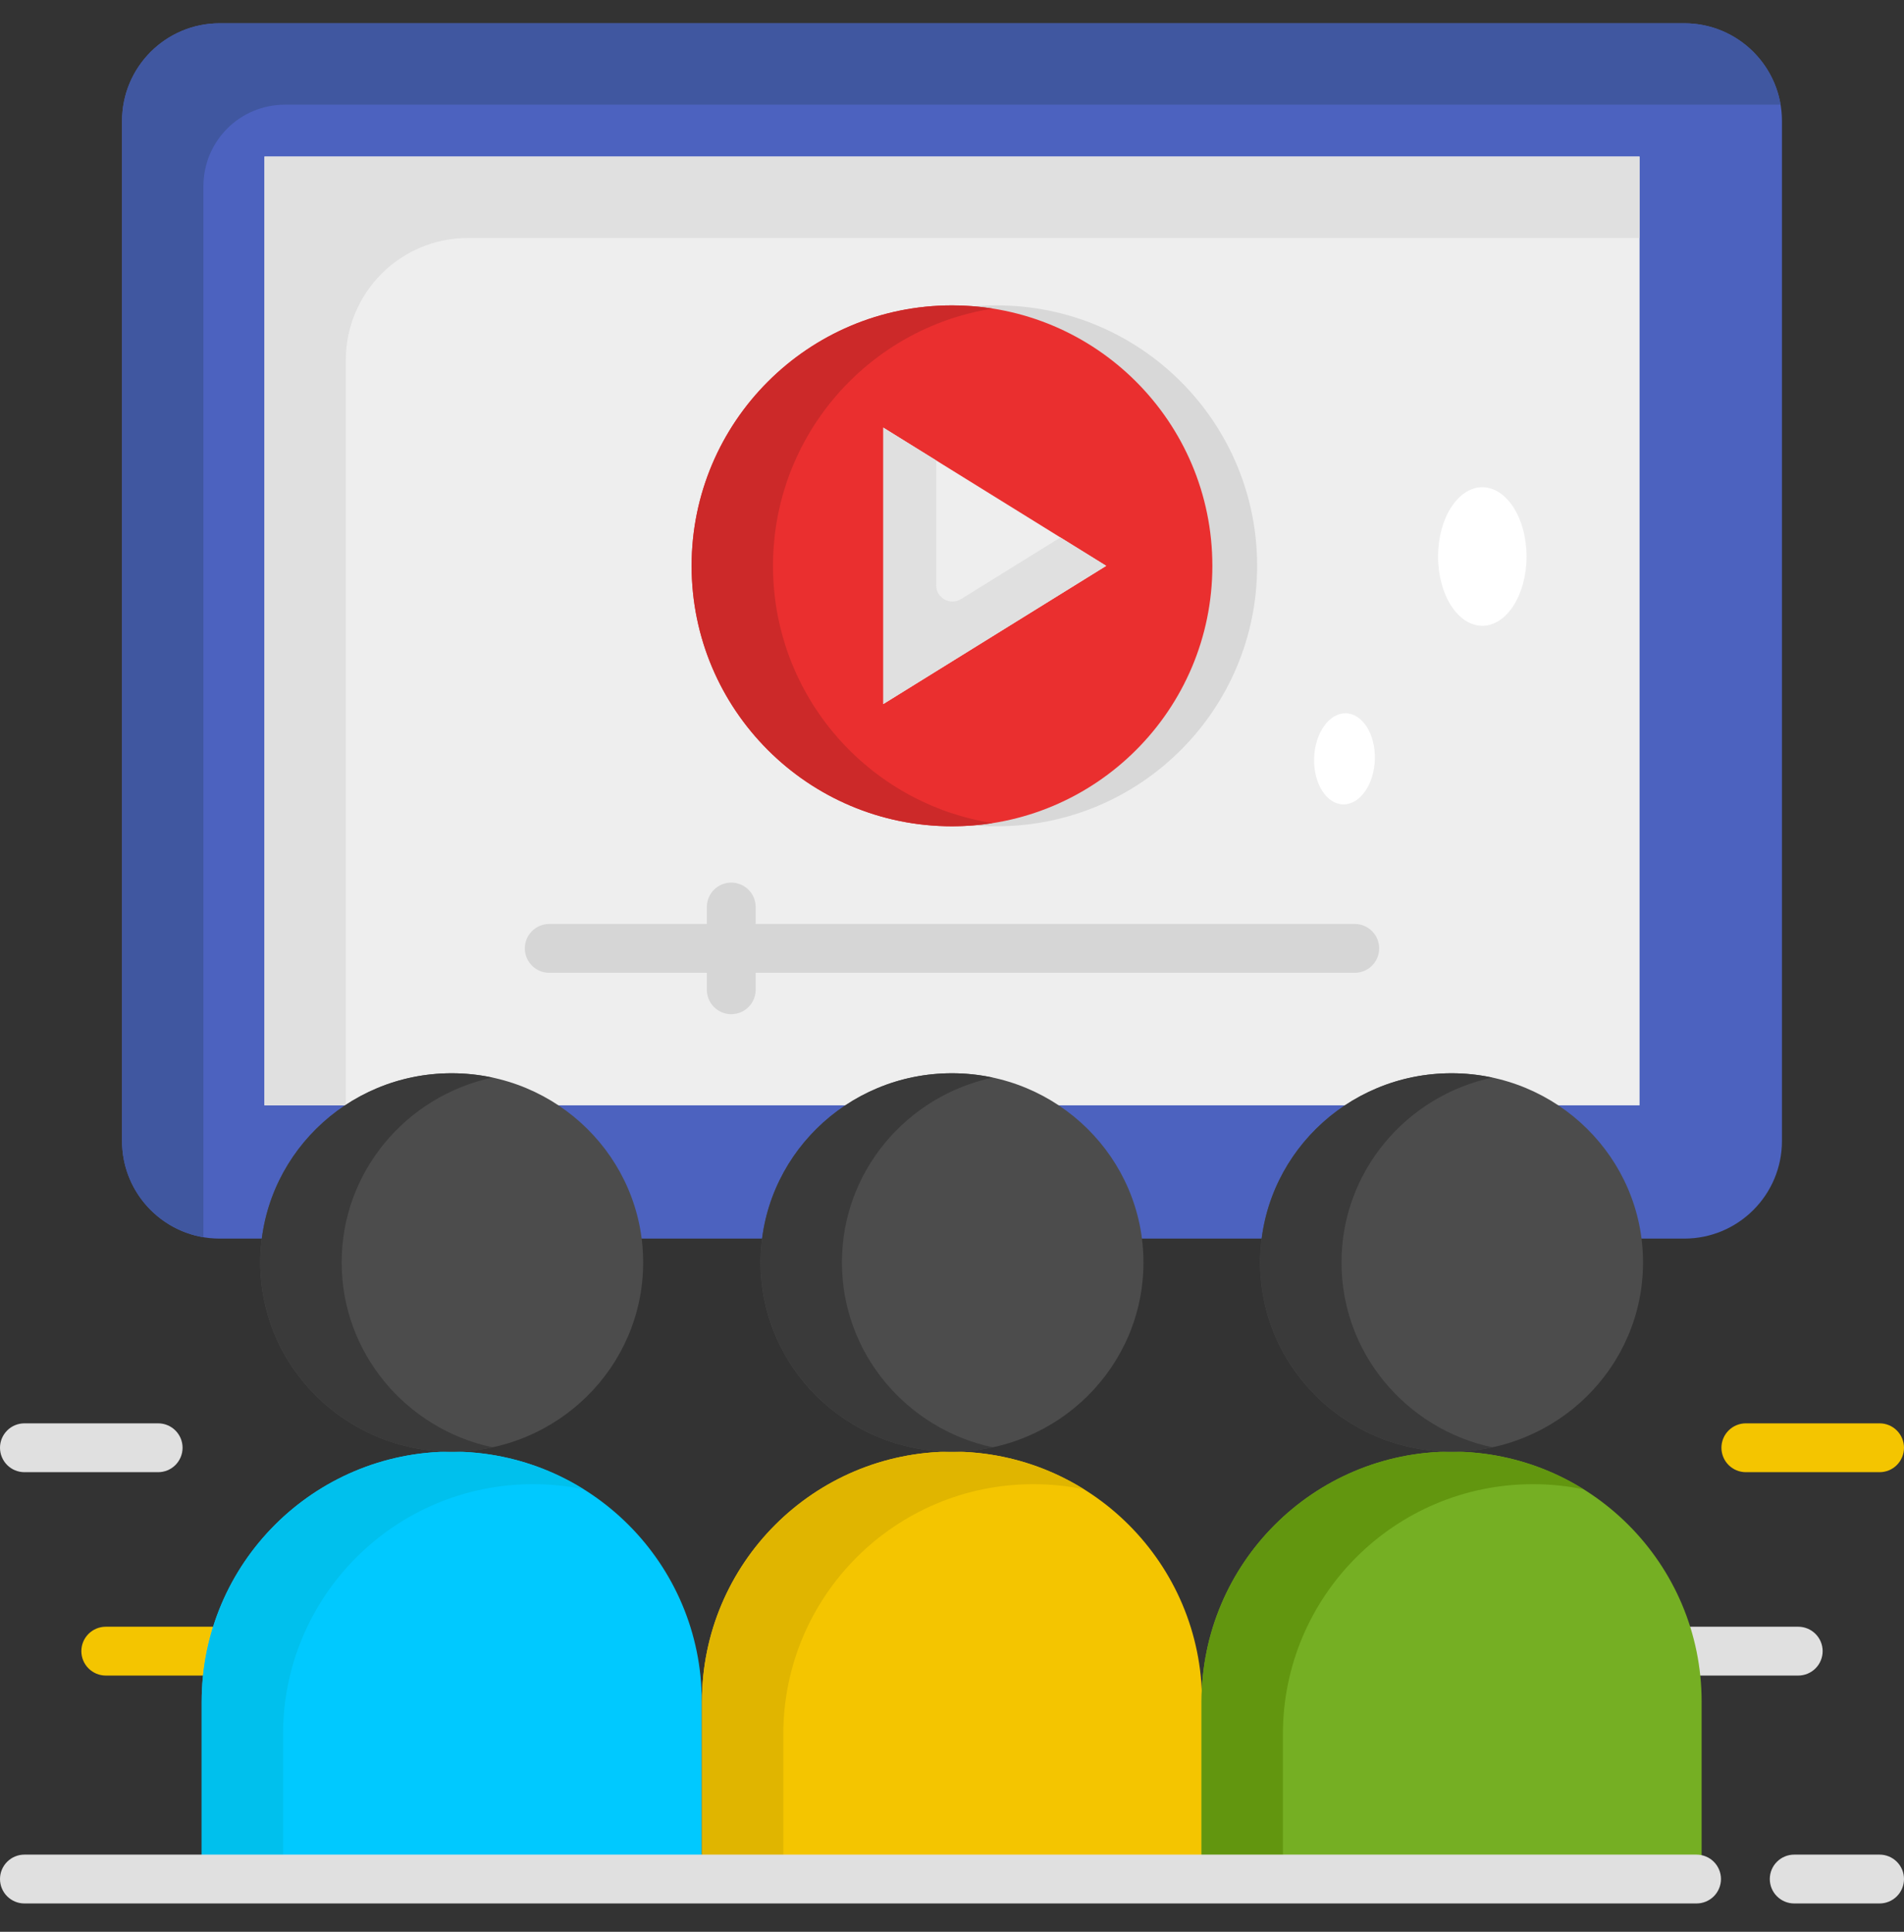 <svg width="70" height="71" viewBox="0 0 70 71" fill="none" xmlns="http://www.w3.org/2000/svg">
<rect x="0" y="0" width="70" height="71" fill="#333333" stroke="none"/>
<g clip-path="url(#clip0_402_9804)">
<path d="M10.302 61.583H3.889C3.651 61.583 3.423 61.488 3.254 61.32C3.086 61.152 2.991 60.923 2.991 60.685C2.991 60.447 3.086 60.219 3.254 60.051C3.423 59.883 3.651 59.788 3.889 59.788H10.302C10.54 59.788 10.768 59.883 10.936 60.051C11.105 60.219 11.199 60.447 11.199 60.685C11.199 60.923 11.105 61.152 10.936 61.32C10.768 61.488 10.54 61.583 10.302 61.583Z" fill="#F4C500"/>
<path d="M5.815 54.108H0.897C0.659 54.108 0.431 54.013 0.263 53.845C0.095 53.676 0 53.448 0 53.21C0 52.972 0.095 52.744 0.263 52.576C0.431 52.407 0.659 52.313 0.897 52.313H5.815C6.053 52.313 6.281 52.407 6.449 52.576C6.618 52.744 6.712 52.972 6.712 53.21C6.712 53.448 6.618 53.676 6.449 53.845C6.281 54.013 6.053 54.108 5.815 54.108ZM66.111 61.583H59.698C59.46 61.583 59.232 61.488 59.064 61.32C58.895 61.152 58.801 60.923 58.801 60.685C58.801 60.447 58.895 60.219 59.064 60.051C59.232 59.883 59.46 59.788 59.698 59.788H66.111C66.349 59.788 66.577 59.883 66.746 60.051C66.914 60.219 67.009 60.447 67.009 60.685C67.009 60.923 66.914 61.152 66.746 61.32C66.577 61.488 66.349 61.583 66.111 61.583Z" fill="#E0E0E0"/>
<path d="M69.103 54.108H64.185C63.947 54.108 63.719 54.013 63.551 53.845C63.382 53.676 63.288 53.448 63.288 53.21C63.288 52.972 63.382 52.744 63.551 52.576C63.719 52.407 63.947 52.313 64.185 52.313H69.103C69.341 52.313 69.569 52.407 69.737 52.576C69.905 52.744 70 52.972 70 53.21C70 53.448 69.905 53.676 69.737 53.845C69.569 54.013 69.341 54.108 69.103 54.108Z" fill="#F4C500"/>
<path d="M61.923 45.523H8.077C6.094 45.523 4.487 43.916 4.487 41.934V4.446C4.487 2.464 6.094 0.856 8.077 0.856H61.923C63.906 0.856 65.513 2.464 65.513 4.446V41.934C65.513 43.916 63.906 45.523 61.923 45.523Z" fill="#4C62BF"/>
<path d="M10.47 3.848H65.462C65.177 2.15 63.702 0.856 61.923 0.856H8.077C6.094 0.856 4.487 2.464 4.487 4.446V41.934C4.487 43.712 5.781 45.188 7.479 45.473V6.839C7.479 5.187 8.818 3.848 10.47 3.848Z" fill="#4057A0"/>
<path d="M9.722 5.755H60.278V40.625H9.722V5.755Z" fill="#EEEEEE"/>
<path d="M17.201 8.747H60.278V5.755H9.722V40.625H12.714V13.234C12.714 10.756 14.723 8.747 17.201 8.747Z" fill="#E0E0E0"/>
<path d="M7.414 69.062H25.801V62.546C25.801 57.468 21.685 53.352 16.608 53.352C11.53 53.352 7.414 57.468 7.414 62.546L7.414 69.062Z" fill="#00C9FF"/>
<path d="M10.406 63.742C10.406 58.665 14.522 54.549 19.599 54.549C20.237 54.549 20.859 54.614 21.459 54.737C20.004 53.83 18.323 53.35 16.608 53.352C11.531 53.352 7.415 57.468 7.415 62.546V69.062H10.406V63.742Z" fill="#00C0ED"/>
<path d="M16.608 53.352C20.495 53.352 23.646 50.239 23.646 46.399C23.646 42.559 20.495 39.446 16.608 39.446C12.721 39.446 9.569 42.559 9.569 46.399C9.569 50.239 12.721 53.352 16.608 53.352Z" fill="#4C4C4C"/>
<path d="M12.561 46.399C12.561 43.066 14.935 40.283 18.104 39.605C17.612 39.5 17.111 39.446 16.608 39.446C12.721 39.446 9.57 42.559 9.57 46.399C9.57 50.239 12.721 53.352 16.608 53.352C17.122 53.352 17.622 53.297 18.104 53.194C14.935 52.516 12.561 49.732 12.561 46.399Z" fill="#3A3A3A"/>
<path d="M25.806 69.062H44.193V62.546C44.193 57.468 40.077 53.352 35 53.352C29.922 53.352 25.806 57.468 25.806 62.546V69.062H25.806Z" fill="#F4C500"/>
<path d="M28.798 63.742C28.798 58.665 32.914 54.549 37.992 54.549C38.629 54.549 39.251 54.614 39.852 54.737C38.396 53.83 36.715 53.35 35 53.352C29.923 53.352 25.807 57.468 25.807 62.546V69.062H28.798V63.742Z" fill="#E0B500"/>
<path d="M35 53.352C38.887 53.352 42.039 50.239 42.039 46.399C42.039 42.559 38.887 39.446 35 39.446C31.113 39.446 27.962 42.559 27.962 46.399C27.962 50.239 31.113 53.352 35 53.352Z" fill="#4C4C4C"/>
<path d="M30.953 46.399C30.953 43.066 33.327 40.283 36.496 39.605C36.004 39.5 35.503 39.446 35 39.446C31.113 39.446 27.962 42.559 27.962 46.399C27.962 50.239 31.113 53.352 35 53.352C35.514 53.352 36.014 53.297 36.496 53.194C33.327 52.516 30.953 49.732 30.953 46.399Z" fill="#3A3A3A"/>
<path d="M44.174 69.062H62.56V62.546C62.56 57.468 58.444 53.352 53.367 53.352C48.29 53.352 44.174 57.468 44.174 62.546V69.062H44.174Z" fill="#75AF23"/>
<path d="M47.165 63.742C47.165 58.665 51.281 54.549 56.359 54.549C56.996 54.549 57.618 54.614 58.219 54.737C56.763 53.83 55.082 53.35 53.367 53.352C48.29 53.352 44.174 57.468 44.174 62.546V69.062H47.165V63.742Z" fill="#62960F"/>
<path d="M53.367 53.352C57.255 53.352 60.406 50.239 60.406 46.399C60.406 42.559 57.255 39.446 53.367 39.446C49.48 39.446 46.329 42.559 46.329 46.399C46.329 50.239 49.48 53.352 53.367 53.352Z" fill="#4C4C4C"/>
<path d="M49.32 46.399C49.32 43.066 51.695 40.283 54.863 39.605C54.371 39.5 53.87 39.446 53.367 39.446C49.48 39.446 46.329 42.559 46.329 46.399C46.329 50.239 49.48 53.352 53.367 53.352C53.881 53.352 54.381 53.297 54.863 53.194C51.695 52.516 49.32 49.732 49.32 46.399Z" fill="#3A3A3A"/>
<path d="M69.103 69.959H65.963C65.725 69.959 65.497 69.864 65.329 69.696C65.16 69.528 65.066 69.299 65.066 69.061C65.066 68.823 65.16 68.595 65.329 68.427C65.497 68.259 65.725 68.164 65.963 68.164H69.103C69.341 68.164 69.569 68.259 69.737 68.427C69.905 68.595 70 68.823 70 69.061C70 69.299 69.905 69.528 69.737 69.696C69.569 69.864 69.341 69.959 69.103 69.959ZM62.373 69.959H0.897C0.659 69.959 0.431 69.864 0.263 69.696C0.095 69.528 0 69.299 0 69.061C0 68.823 0.095 68.595 0.263 68.427C0.431 68.259 0.659 68.164 0.897 68.164H62.373C62.611 68.164 62.84 68.259 63.008 68.427C63.176 68.595 63.271 68.823 63.271 69.061C63.271 69.299 63.176 69.528 63.008 69.696C62.84 69.864 62.611 69.959 62.373 69.959Z" fill="#E0E0E0"/>
<path d="M36.645 30.369C41.932 30.369 46.218 26.084 46.218 20.797C46.218 15.51 41.932 11.224 36.645 11.224C31.359 11.224 27.073 15.51 27.073 20.797C27.073 26.084 31.359 30.369 36.645 30.369Z" fill="#D8D8D8"/>
<path d="M35 30.369C40.287 30.369 44.572 26.084 44.572 20.797C44.572 15.51 40.287 11.224 35 11.224C29.713 11.224 25.427 15.51 25.427 20.797C25.427 26.084 29.713 30.369 35 30.369Z" fill="#EA2F2F"/>
<path d="M28.419 20.797C28.419 16.019 31.919 12.059 36.496 11.341C36.001 11.263 35.501 11.224 35 11.224C29.713 11.224 25.427 15.51 25.427 20.797C25.427 26.084 29.713 30.369 35 30.369C35.509 30.369 36.008 30.329 36.496 30.252C31.919 29.534 28.419 25.575 28.419 20.797Z" fill="#CC2929"/>
<path d="M32.474 25.876V15.717L40.669 20.797L32.474 25.876Z" fill="#EEEEEE"/>
<path d="M34.419 21.511V16.923L32.474 15.717V25.876L40.669 20.797L38.986 19.754L35.332 22.019C34.934 22.266 34.419 21.98 34.419 21.511Z" fill="#E0E0E0"/>
<path d="M49.808 33.959H27.782V33.336C27.782 33.098 27.687 32.869 27.519 32.701C27.351 32.533 27.122 32.438 26.884 32.438C26.646 32.438 26.418 32.533 26.25 32.701C26.081 32.869 25.987 33.098 25.987 33.336V33.959H20.192C19.954 33.959 19.726 34.054 19.558 34.222C19.39 34.39 19.295 34.619 19.295 34.857C19.295 35.095 19.39 35.323 19.558 35.491C19.726 35.66 19.954 35.754 20.192 35.754H25.987V36.378C25.987 36.616 26.081 36.844 26.25 37.012C26.418 37.181 26.646 37.275 26.884 37.275C27.122 37.275 27.351 37.181 27.519 37.012C27.687 36.844 27.782 36.616 27.782 36.378V35.754H49.808C50.046 35.754 50.274 35.66 50.442 35.491C50.611 35.323 50.705 35.095 50.705 34.857C50.705 34.619 50.611 34.39 50.442 34.222C50.274 34.054 50.046 33.959 49.808 33.959Z" fill="#D6D6D6"/>
<path d="M48.314 28.04C48.35 28.961 48.878 29.64 49.494 29.558C50.11 29.476 50.581 28.662 50.545 27.741C50.509 26.82 49.981 26.14 49.365 26.223C48.749 26.305 48.278 27.119 48.314 28.04Z" fill="white"/>
<path d="M54.496 23C55.395 23 56.123 21.86 56.123 20.454C56.123 19.048 55.395 17.908 54.496 17.908C53.598 17.908 52.87 19.048 52.87 20.454C52.87 21.86 53.598 23 54.496 23Z" fill="white"/>
</g>
<defs>
<clipPath id="clip0_402_9804">
<rect width="70" height="70" fill="white" transform="translate(0 0.408)"/>
</clipPath>
</defs>
</svg>
